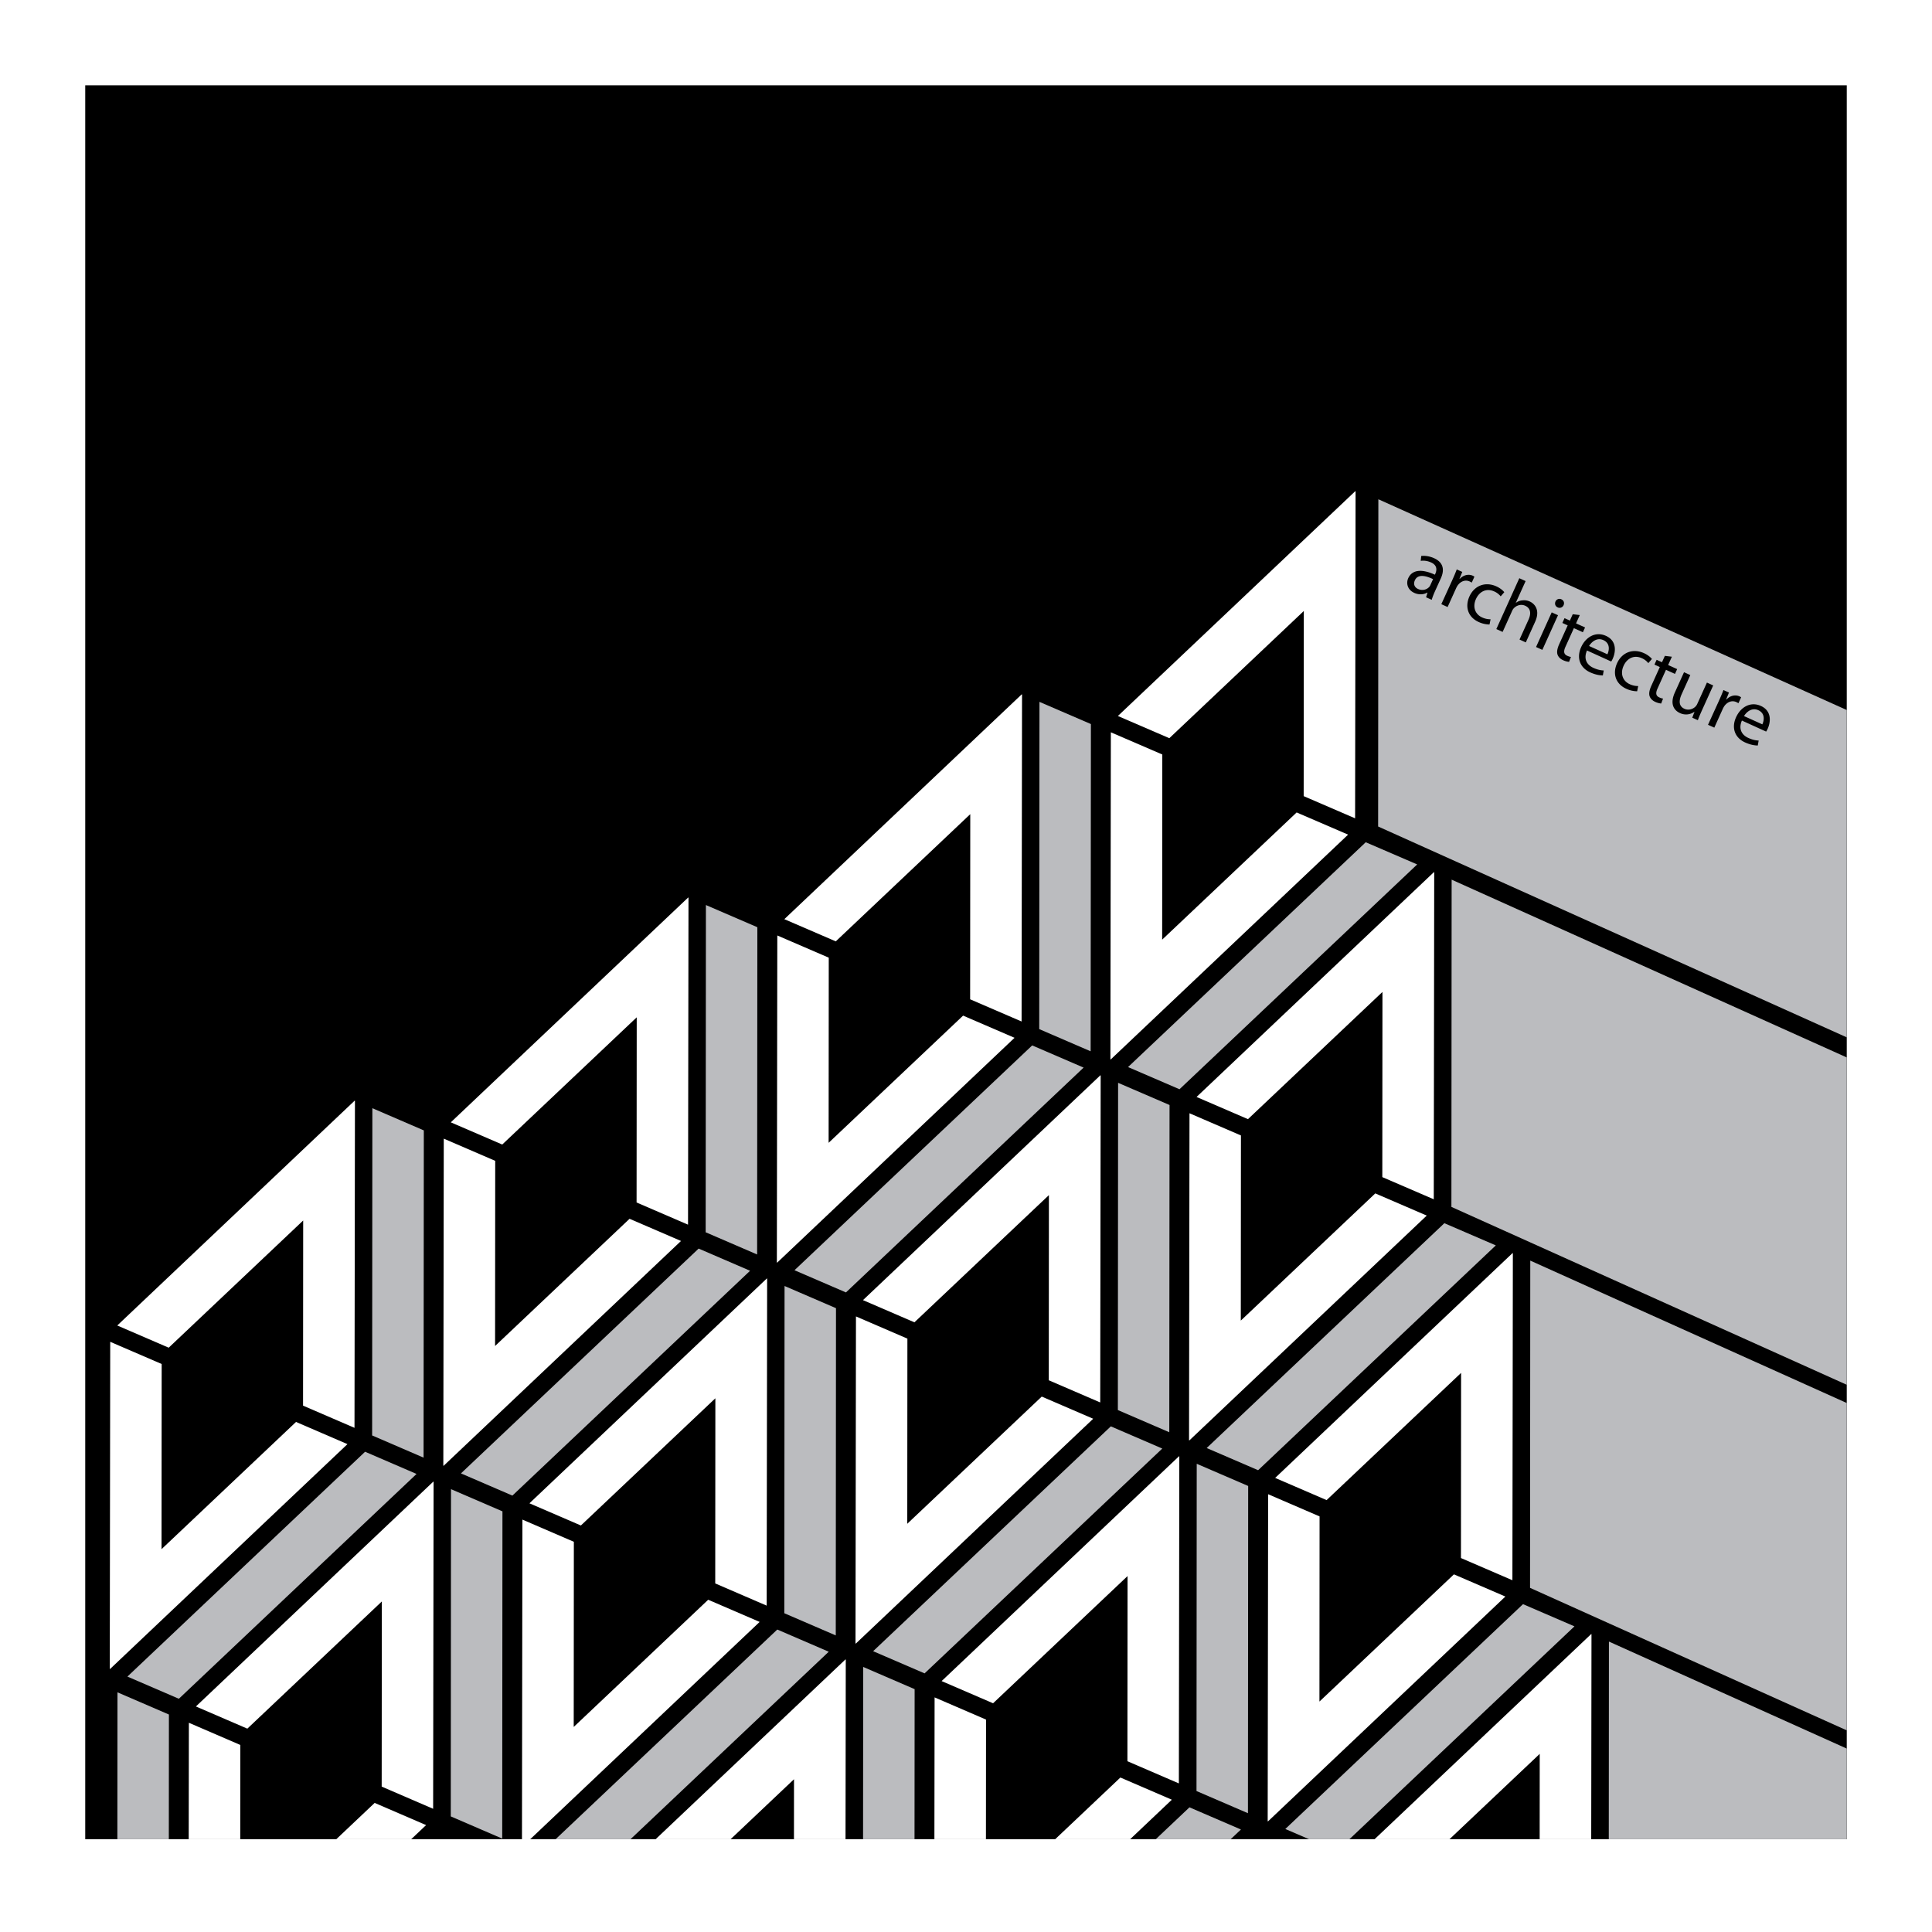 <svg xmlns="http://www.w3.org/2000/svg" width="2500" height="2500" viewBox="0 0 192.756 192.741"><path fill="#fff" d="M0 192.741h192.756V0H0v192.741z"/><path d="M8.504 183.491h175.748V8.504H8.504v174.987z"/><path fill-rule="evenodd" clip-rule="evenodd" fill="#bbbcbf" d="M37.128 143.207l.023-32.649 5.133 2.214-.024 32.649-5.132-2.214zM36.426 144.834l-23.714 22.431 5.132 2.213 23.715-22.43-5.133-2.214zM78.251 160.945l.024-32.649 5.132 2.214-.023 32.648-5.133-2.213zM119.375 178.684l.023-32.65 5.133 2.214-.023 32.648-5.133-2.212zM70.405 122.937l.024-32.649 5.132 2.214-.023 32.649-5.133-2.214zM69.704 124.564l-23.714 22.43 5.132 2.214 23.714-22.431-5.132-2.213zM111.529 140.675l.024-32.649 5.133 2.213-.026 32.649-5.131-2.213zM110.828 142.301l-23.715 22.431 5.133 2.213 23.715-22.43-5.133-2.214zM103.684 102.667l.023-32.649 5.133 2.214-.026 32.649-5.13-2.214zM102.982 104.294l-23.715 22.429 5.133 2.215 23.713-22.431-5.131-2.213zM144.105 122.031l-23.714 22.431 5.132 2.213 23.715-22.43-5.133-2.214zM136.26 84.024l-23.715 22.43 5.133 2.213 23.715-22.43-5.133-2.213zM157.084 162.253l-5.133-2.214-23.715 22.431 2.369 1.021h4.026l22.453-21.238zM123.807 182.522l-5.133-2.212-3.363 3.181h7.472l1.024-.969zM86.108 183.491l.013-17.187 5.132 2.215-.011 14.972h-5.134zM82.683 164.785l-5.133-2.213-22.117 20.919h7.473l19.777-18.706zM50.106 183.429l-5.132-2.214.023-32.649 5.133 2.214-.024 32.649z"/><path fill-rule="evenodd" clip-rule="evenodd" fill="#fff" d="M19.545 170.247l5.132 2.213 13.418-12.689-.014 18.471 5.133 2.214.045-32.639-.022.02v-.029l-23.692 22.439zM11.699 132.238l5.132 2.214 13.417-12.69-.013 18.472 5.133 2.214.045-32.64-.022.021v-.03l-23.692 22.439zM10.997 133.866l5.133 2.213-.014 18.473 13.418-12.692 5.132 2.214-23.692 22.44v-.03l-.022.02.045-32.638zM52.822 149.977l5.133 2.213 13.417-12.691-.013 18.473 5.132 2.215.046-32.641-.022.021v-.03l-23.693 22.44zM52.121 151.603l5.132 2.214-.013 18.473 13.417-12.691 5.133 2.213-23.693 22.44v-.03l-.021.02.045-32.639zM93.946 167.714l5.134 2.214 13.416-12.691-.014 18.473 5.133 2.213.045-32.639-.021.021v-.03l-23.693 22.439zM44.976 111.968l5.133 2.214 13.417-12.691-.014 18.473 5.133 2.214.046-32.64-.022.021v-.03l-23.693 22.439zM44.275 113.595l5.132 2.215-.013 18.472 13.417-12.691 5.133 2.213-23.693 22.44v-.03l-.021.021.045-32.64zM86.1 129.706l5.132 2.214 13.418-12.691-.013 18.473 5.133 2.213.044-32.639-.021.021v-.03L86.1 129.706zM85.399 131.333l5.132 2.214-.013 18.472 13.418-12.69 5.132 2.213-23.693 22.44v-.031l-.022.021.046-32.639zM127.223 147.444l5.132 2.214 13.418-12.691-.013 18.472 5.133 2.214.045-32.639-.022.021v-.03l-23.693 22.439zM126.521 149.071l5.133 2.214-.013 18.472 13.418-12.691 5.132 2.214-23.693 22.44v-.03l-.021.02.044-32.639zM78.253 91.698l5.133 2.214 13.418-12.691-.013 18.472 5.133 2.214.045-32.639-.024.021v-.03L78.253 91.698zM77.552 93.325l5.133 2.214-.013 18.472 13.417-12.69 5.132 2.213-23.692 22.44v-.03l-.022.02.045-32.639zM119.379 109.437l5.131 2.213 13.418-12.691-.014 18.474 5.133 2.213.045-32.64-.022.021v-.03l-23.691 22.44zM118.676 111.063l5.133 2.214-.014 18.472 13.418-12.691 5.133 2.214-23.694 22.44v-.031l-.021.021.045-32.639zM111.531 71.428l5.133 2.214 13.418-12.691-.014 18.472 5.131 2.214.047-32.639-.021.021v-.03l-23.694 22.439zM110.83 73.055l5.133 2.214-.014 18.472 13.418-12.69 5.133 2.213-23.693 22.44v-.03l-.022.02.045-32.639zM144.615 183.491l9.004-8.515-.006 8.515h5.143l.027-20.469-.021.021v-.03l-21.621 20.478h7.474zM93.245 169.341l5.132 2.215-.01 11.936h-5.142l.02-14.151zm12.03 14.15l6.506-6.155 5.133 2.214-4.16 3.941h-7.479zM72.892 183.491l6.326-5.984-.004 5.984h5.144l.025-17.937-.022.021v-.03l-18.948 17.946h7.479zM18.844 171.873l5.132 2.214-.007 9.404h-5.142l.017-11.618zm14.707 11.618l3.829-3.622 5.132 2.213-1.487 1.409h-7.474z"/><path fill-rule="evenodd" clip-rule="evenodd" fill="#bbbcbf" d="M11.709 183.491l.011-14.655 5.132 2.214-.009 12.441h-5.134zM184.252 103.49l-46.756-21.037.023-32.649 46.732 21.027v32.659h.001zm-23.744 80.001l.014-19.719 23.73 10.677v9.042h-23.744zm23.744-10.86l-31.6-14.218.023-32.65 31.576 14.208v32.66h.001zm0-34.478l-39.445-17.748.023-32.649 39.422 17.738v32.659z"/><path d="M143.166 58.986c-.135.3-.252.599-.322.851l-.564-.255.141-.461-.021-.01c-.309.187-.797.259-1.291.036-.699-.316-.834-.971-.607-1.471.379-.835 1.326-.957 2.658-.346l.033-.071c.129-.286.287-.843-.424-1.155-.328-.149-.707-.208-1.023-.153l.049-.487c.365-.049.842.021 1.277.217 1.064.481.994 1.319.682 2.012l-.588 1.293zm-.189-1.214c-.678-.324-1.512-.555-1.814.117-.188.414 0 .723.312.865.457.206.879.053 1.111-.194a.694.694 0 0 0 .119-.188l.272-.6zM144.883 57.894c.184-.407.334-.76.457-1.091l.551.249-.279.691.023.01c.365-.394.883-.512 1.305-.322a.79.79 0 0 1 .162.1l-.264.586c-.07-.039-.131-.075-.215-.114-.443-.2-.91-.007-1.205.419a1.979 1.979 0 0 0-.156.29l-.834 1.843-.627-.284 1.082-2.377zM148.609 62.299a2.67 2.67 0 0 1-1.082-.25c-1.043-.471-1.4-1.484-.922-2.55.482-1.064 1.562-1.513 2.691-1.003.371.168.656.409.785.58l-.357.414a1.703 1.703 0 0 0-.654-.494c-.793-.358-1.488.041-1.814.762-.363.8-.07 1.526.613 1.836a2 2 0 0 0 .846.185l-.106.52zM151.582 57.681l.629.286-.977 2.157.016.006c.18-.133.41-.226.648-.239.238-.03.488.005.725.112.465.21 1.076.832.537 2.024l-.93 2.058-.627-.285.898-1.984c.254-.565.256-1.123-.336-1.391-.406-.185-.852-.041-1.127.248a.839.839 0 0 0-.178.28l-.943 2.086-.627-.284 2.292-5.074zM153.252 64.545l1.562-3.457.629.284-1.562 3.457-.629-.284zm2.15-3.957c-.236-.105-.309-.363-.209-.585a.43.43 0 0 1 .586-.216c.244.11.32.36.221.581a.433.433 0 0 1-.592.223l-.006-.003zM157.615 61.357l-.373.829.9.407-.217.479-.9-.407-.842 1.864c-.193.428-.182.726.168.885.172.077.277.108.383.121l-.188.492a1.866 1.866 0 0 1-.596-.166c-.293-.133-.482-.339-.559-.571-.084-.271-.016-.61.166-1.017l.852-1.886-.533-.242.217-.479.535.242.285-.635.702.084zM158.334 64.891c-.371.856.006 1.448.635 1.732.449.204.764.251 1.035.262l-.086.494c-.268 0-.707-.053-1.258-.302-1.057-.477-1.379-1.475-.912-2.511.475-1.05 1.469-1.591 2.475-1.135 1.127.51.971 1.635.684 2.271a1.69 1.69 0 0 1-.156.29l-2.417-1.101zm2.037.379c.186-.389.297-1.096-.402-1.412-.643-.29-1.178.173-1.426.585l1.828.827zM163.338 68.961a2.665 2.665 0 0 1-1.082-.249c-1.043-.472-1.402-1.485-.92-2.55.48-1.064 1.561-1.513 2.688-1.003.373.168.658.409.787.58l-.359.414a1.685 1.685 0 0 0-.652-.494c-.793-.358-1.488.041-1.814.762-.363.8-.072 1.526.615 1.835.357.162.631.183.844.185l-.107.52zM166.805 65.513l-.375.829.9.407-.217.479-.898-.407-.842 1.864c-.195.428-.184.726.166.884.172.078.277.108.385.122l-.189.492a1.884 1.884 0 0 1-.594-.166c-.293-.133-.484-.339-.561-.571-.084-.271-.016-.61.168-1.019l.852-1.885-.535-.242.217-.479.535.242.287-.635.701.085zM169.791 70.891c-.16.357-.295.674-.396.955l-.557-.25.219-.581-.014-.006a1.418 1.418 0 0 1-1.434.126c-.543-.246-1.053-.847-.508-2.054l.914-2.021.627.284-.861 1.907c-.297.657-.293 1.201.271 1.456.422.191.846.03 1.09-.204a.916.916 0 0 0 .201-.295l.957-2.115.627.285-1.136 2.513zM171.49 69.93c.184-.407.334-.761.459-1.092l.549.249-.277.691.021.01c.367-.393.885-.512 1.307-.321a.856.856 0 0 1 .162.099l-.266.585c-.068-.039-.129-.075-.215-.114-.441-.2-.908-.006-1.205.419a2.45 2.45 0 0 0-.156.29l-.832 1.843-.629-.284 1.082-2.375zM173.789 71.882c-.369.856.008 1.448.637 1.732.449.204.764.251 1.035.262l-.088.494c-.266 0-.707-.053-1.256-.301-1.057-.479-1.381-1.476-.912-2.512.475-1.05 1.467-1.59 2.475-1.135 1.127.51.971 1.636.684 2.271a1.616 1.616 0 0 1-.156.29l-2.419-1.101zm2.039.379c.184-.389.297-1.095-.402-1.412-.643-.29-1.178.173-1.426.586l1.828.826z" fill-rule="evenodd" clip-rule="evenodd"/></svg>